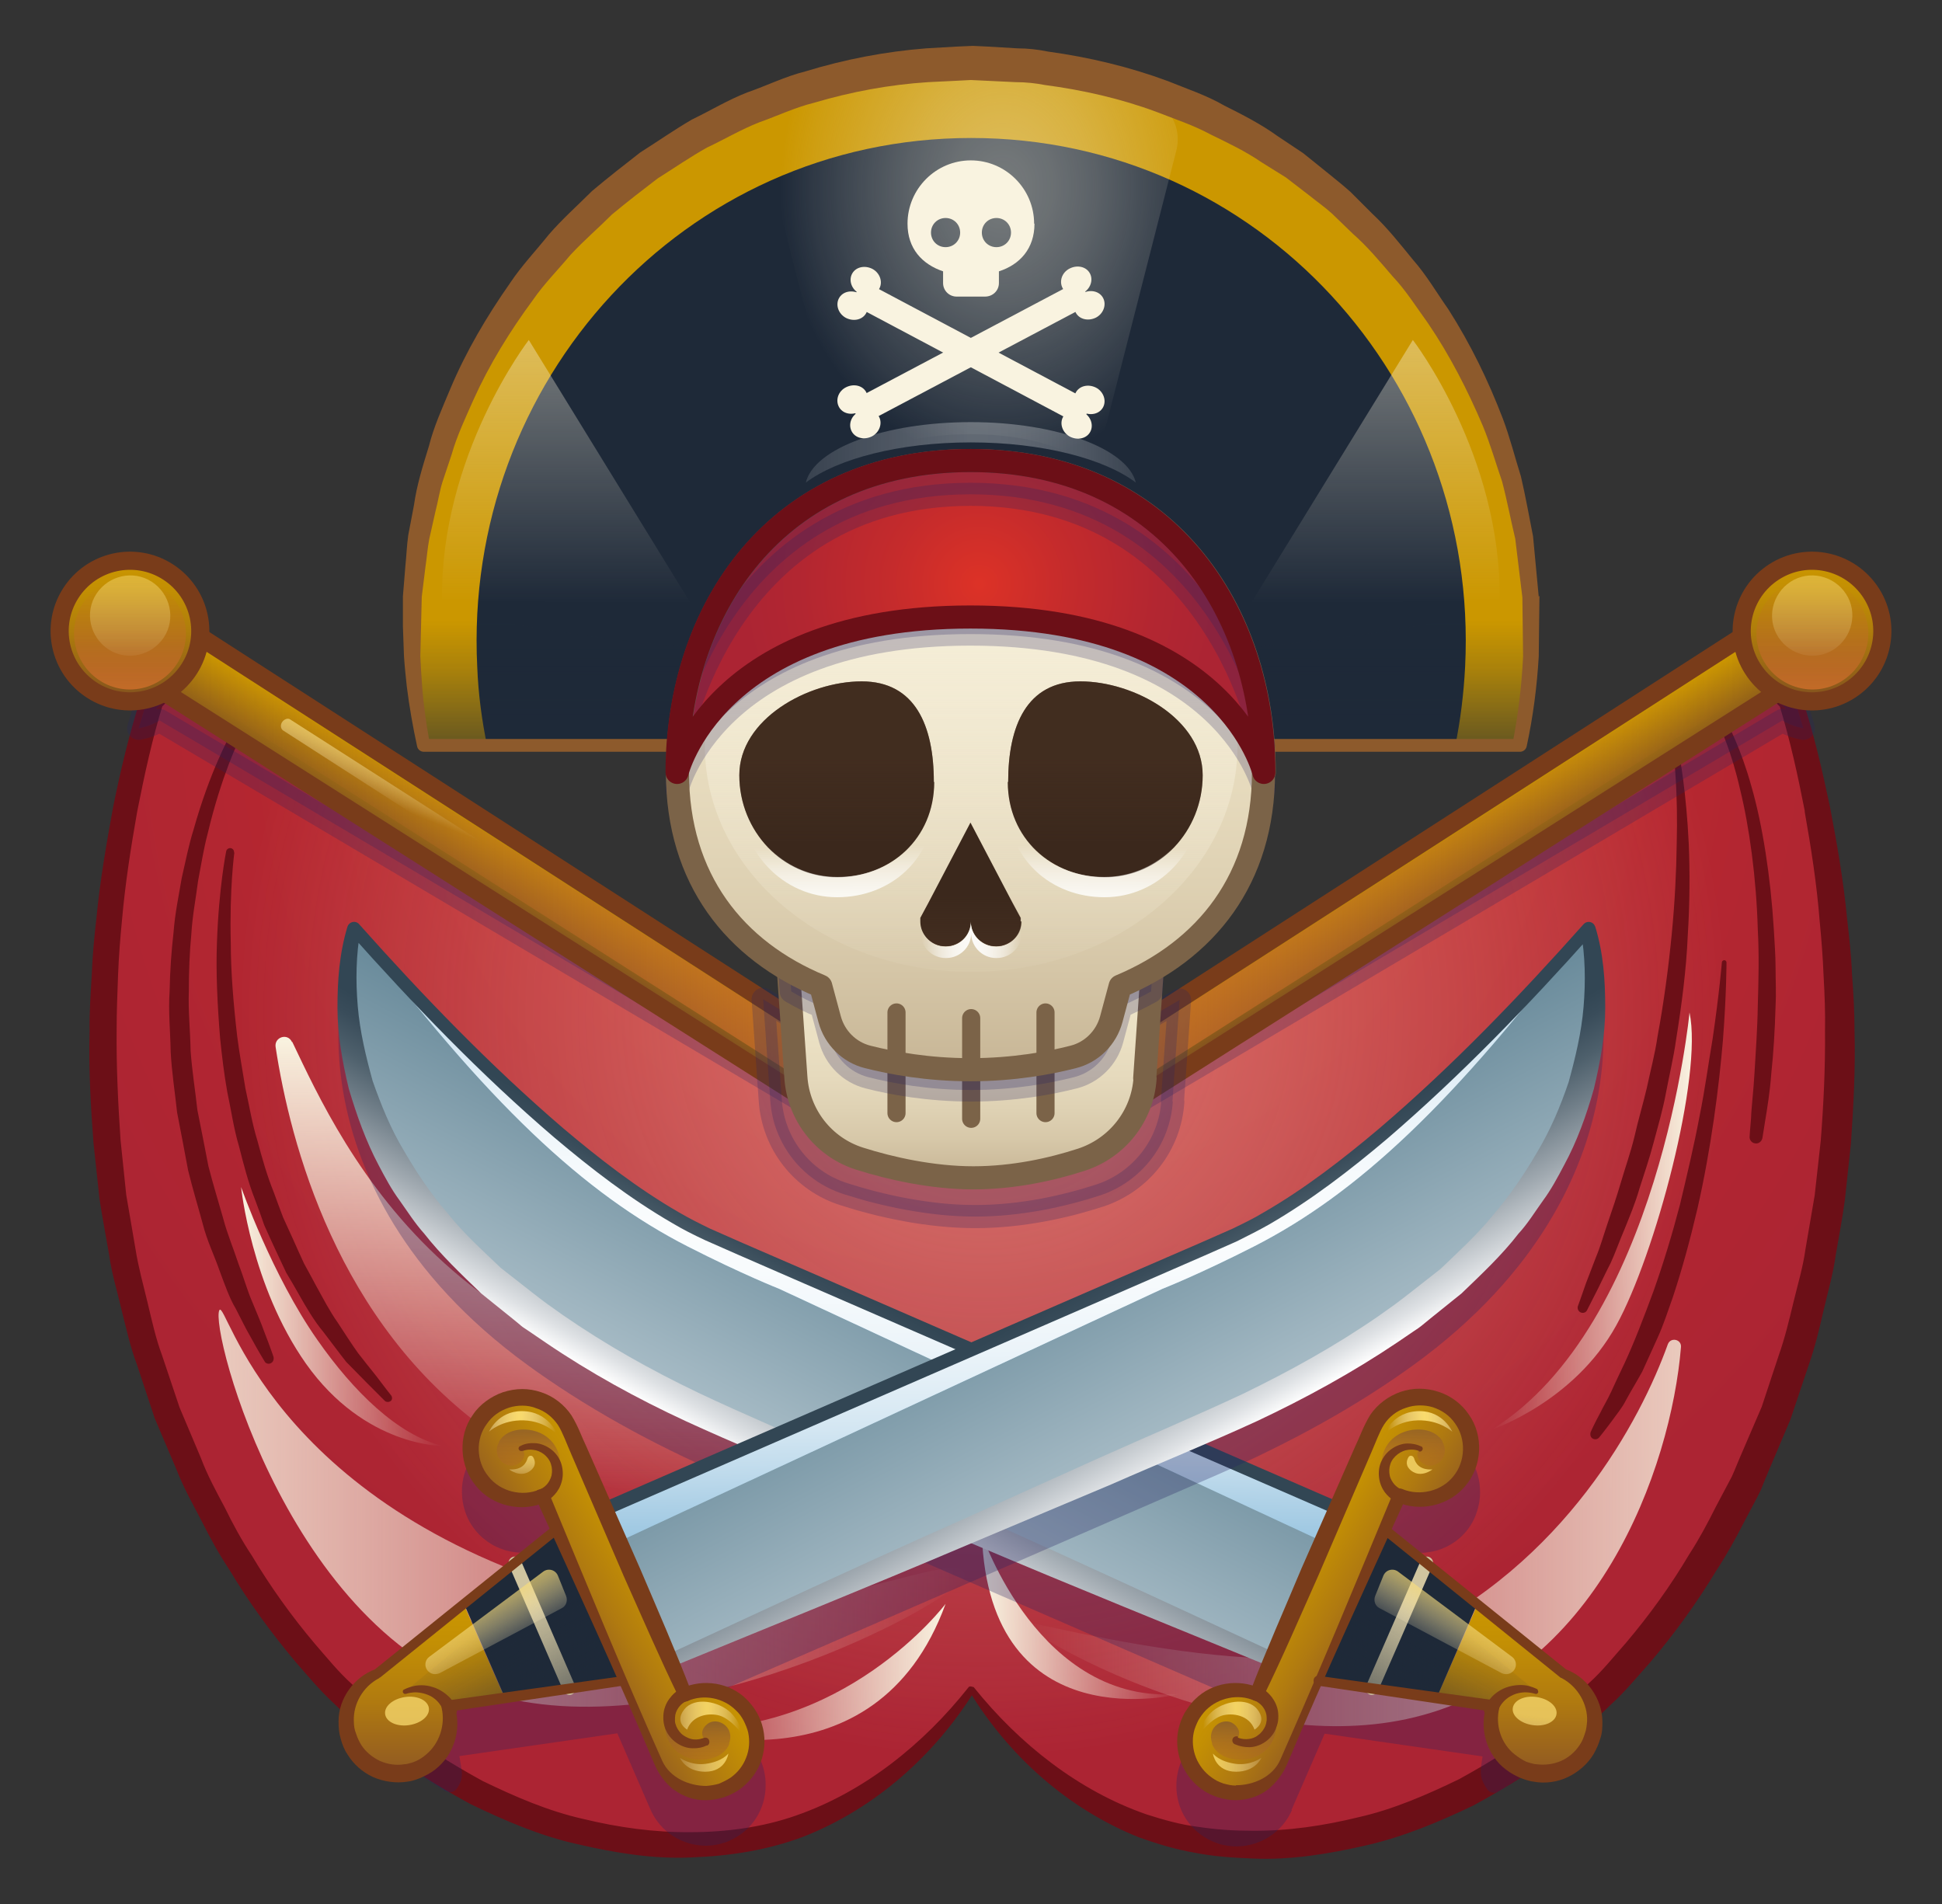 <?xml version="1.0" encoding="UTF-8"?>
<svg xmlns="http://www.w3.org/2000/svg" xmlns:xlink="http://www.w3.org/1999/xlink" viewBox="0 0 54.61 53.55">
  <rect x="0" y="0" width="54.61" height="53.55" fill="#333333" stroke="none"/>
  <defs>
    <style>
      .cls-1 {
        fill: url(#linear-gradient-43);
      }

      .cls-1, .cls-2 {
        opacity: .76;
      }

      .cls-1, .cls-2, .cls-3, .cls-4, .cls-5, .cls-6, .cls-7, .cls-8, .cls-9, .cls-10, .cls-11, .cls-12, .cls-13, .cls-14, .cls-15, .cls-16, .cls-17, .cls-18, .cls-19, .cls-20, .cls-21, .cls-22, .cls-23, .cls-24, .cls-25, .cls-26, .cls-27, .cls-28, .cls-29, .cls-30, .cls-31, .cls-32, .cls-33, .cls-34, .cls-35, .cls-36, .cls-37, .cls-38, .cls-39, .cls-40, .cls-41, .cls-42, .cls-43, .cls-44, .cls-45, .cls-46, .cls-47, .cls-48, .cls-49, .cls-50, .cls-51, .cls-52, .cls-53, .cls-54, .cls-55, .cls-56, .cls-57, .cls-58, .cls-59, .cls-60, .cls-61, .cls-62, .cls-63, .cls-64, .cls-65, .cls-66, .cls-67, .cls-68, .cls-69, .cls-70, .cls-71, .cls-72, .cls-73, .cls-74, .cls-75 {
        stroke-width: 0px;
      }

      .cls-1, .cls-2, .cls-4, .cls-5, .cls-6, .cls-15, .cls-16, .cls-39, .cls-42, .cls-43, .cls-45, .cls-62, .cls-63, .cls-64, .cls-65 {
        mix-blend-mode: screen;
      }

      .cls-2 {
        fill: url(#linear-gradient-57);
      }

      .cls-3 {
        fill: url(#linear-gradient-15);
      }

      .cls-3, .cls-50, .cls-76 {
        opacity: .5;
      }

      .cls-4 {
        fill: url(#linear-gradient-24);
      }

      .cls-4, .cls-5, .cls-6 {
        opacity: .9;
      }

      .cls-5 {
        fill: url(#linear-gradient-39);
      }

      .cls-6 {
        fill: url(#linear-gradient-53);
      }

      .cls-7 {
        fill: url(#linear-gradient-5);
      }

      .cls-7, .cls-8, .cls-9, .cls-10, .cls-11, .cls-12, .cls-13, .cls-14, .cls-17, .cls-18, .cls-19, .cls-77, .cls-44, .cls-46, .cls-47, .cls-48, .cls-78, .cls-76 {
        mix-blend-mode: multiply;
      }

      .cls-8 {
        fill: url(#linear-gradient-8);
      }

      .cls-9 {
        fill: url(#linear-gradient-33);
      }

      .cls-10 {
        fill: url(#linear-gradient-38);
      }

      .cls-11 {
        fill: url(#linear-gradient-11);
      }

      .cls-12 {
        fill: url(#linear-gradient-14);
      }

      .cls-13 {
        fill: url(#linear-gradient-52);
      }

      .cls-14 {
        fill: url(#linear-gradient-47);
      }

      .cls-79 {
        stroke: #f9f3e0;
        stroke-width: .73px;
      }

      .cls-79, .cls-80, .cls-81, .cls-82, .cls-77, .cls-83, .cls-84 {
        stroke-linecap: round;
        stroke-linejoin: round;
      }

      .cls-79, .cls-80, .cls-81, .cls-82, .cls-83, .cls-84 {
        fill: none;
      }

      .cls-15 {
        fill: url(#linear-gradient-28);
      }

      .cls-15, .cls-16, .cls-39, .cls-41, .cls-47, .cls-48 {
        opacity: .4;
      }

      .cls-16 {
        fill: url(#linear-gradient-27);
      }

      .cls-17 {
        fill: url(#linear-gradient-36);
      }

      .cls-17, .cls-18, .cls-44 {
        opacity: .6;
      }

      .cls-18 {
        fill: url(#linear-gradient-50);
      }

      .cls-80 {
        stroke: #6c0f17;
      }

      .cls-80, .cls-82, .cls-77 {
        stroke-width: .65px;
      }

      .cls-81 {
        stroke: #d0c5a0;
        stroke-width: .36px;
      }

      .cls-19 {
        fill: url(#New_Gradient_Swatch_11-2);
      }

      .cls-19, .cls-40, .cls-46, .cls-61, .cls-62, .cls-63, .cls-64, .cls-65 {
        opacity: .8;
      }

      .cls-20 {
        fill: url(#linear-gradient-44);
      }

      .cls-20, .cls-21 {
        opacity: .75;
      }

      .cls-20, .cls-21, .cls-40, .cls-41, .cls-49, .cls-54, .cls-55, .cls-56, .cls-57, .cls-58, .cls-59, .cls-60, .cls-61 {
        mix-blend-mode: overlay;
      }

      .cls-21 {
        fill: url(#linear-gradient-58);
      }

      .cls-22 {
        fill: url(#linear-gradient-32);
      }

      .cls-23 {
        fill: url(#linear-gradient-31);
      }

      .cls-24 {
        fill: url(#linear-gradient-34);
      }

      .cls-25 {
        fill: url(#linear-gradient-37);
      }

      .cls-26 {
        fill: url(#linear-gradient-13);
      }

      .cls-27 {
        fill: url(#linear-gradient-10);
      }

      .cls-28 {
        fill: url(#linear-gradient-19);
      }

      .cls-29 {
        fill: url(#linear-gradient-23);
      }

      .cls-30 {
        fill: url(#linear-gradient-18);
      }

      .cls-31 {
        fill: url(#linear-gradient-20);
      }

      .cls-32 {
        fill: url(#linear-gradient-45);
      }

      .cls-33 {
        fill: url(#linear-gradient-46);
      }

      .cls-34 {
        fill: url(#linear-gradient-48);
      }

      .cls-35 {
        fill: url(#linear-gradient-41);
      }

      .cls-36 {
        fill: url(#linear-gradient-55);
      }

      .cls-37 {
        fill: url(#linear-gradient-51);
      }

      .cls-82, .cls-83 {
        stroke: #7b6348;
      }

      .cls-77 {
        opacity: .24;
        stroke: #262261;
      }

      .cls-77, .cls-68 {
        fill: #262261;
      }

      .cls-38 {
        fill: url(#linear-gradient-12);
      }

      .cls-38, .cls-53 {
        opacity: .83;
      }

      .cls-39 {
        fill: url(#radial-gradient-2);
      }

      .cls-40 {
        fill: url(#linear-gradient);
      }

      .cls-41 {
        fill: url(#radial-gradient);
      }

      .cls-42 {
        fill: url(#linear-gradient-21);
      }

      .cls-42, .cls-43, .cls-49, .cls-54, .cls-55 {
        opacity: .95;
      }

      .cls-43 {
        fill: url(#linear-gradient-22);
      }

      .cls-44 {
        fill: url(#linear-gradient-3);
      }

      .cls-45 {
        fill: url(#linear-gradient-30);
      }

      .cls-45, .cls-78 {
        opacity: .3;
      }

      .cls-83, .cls-84 {
        stroke-width: .51px;
      }

      .cls-84 {
        stroke: #793c1a;
      }

      .cls-46 {
        fill: url(#New_Gradient_Swatch_11);
      }

      .cls-47 {
        fill: url(#linear-gradient-16);
      }

      .cls-48 {
        fill: url(#linear-gradient-17);
      }

      .cls-49 {
        fill: #9dc9e4;
      }

      .cls-50 {
        fill: url(#linear-gradient-9);
      }

      .cls-51 {
        fill: url(#linear-gradient-4);
      }

      .cls-52 {
        fill: url(#linear-gradient-7);
      }

      .cls-53 {
        fill: url(#linear-gradient-6);
      }

      .cls-85 {
        isolation: isolate;
      }

      .cls-54 {
        fill: url(#linear-gradient-49);
      }

      .cls-55 {
        fill: url(#linear-gradient-35);
      }

      .cls-56 {
        fill: url(#linear-gradient-59);
      }

      .cls-57 {
        fill: url(#linear-gradient-60);
      }

      .cls-58 {
        fill: url(#linear-gradient-26);
      }

      .cls-59 {
        fill: url(#linear-gradient-25);
      }

      .cls-60 {
        fill: url(#linear-gradient-29);
      }

      .cls-61 {
        fill: url(#linear-gradient-2);
      }

      .cls-62 {
        fill: url(#linear-gradient-40);
      }

      .cls-63 {
        fill: url(#linear-gradient-42);
      }

      .cls-64 {
        fill: url(#linear-gradient-56);
      }

      .cls-65 {
        fill: url(#linear-gradient-54);
      }

      .cls-66 {
        fill: #f9f3e0;
      }

      .cls-67 {
        fill: #793c1a;
      }

      .cls-69 {
        fill: #3b281c;
      }

      .cls-70 {
        fill: #1e2938;
      }

      .cls-71 {
        fill: #dd3226;
      }

      .cls-72 {
        fill: #cb9700;
      }

      .cls-73 {
        fill: #8d5a2c;
      }

      .cls-74 {
        fill: #6c0f17;
      }

      .cls-75 {
        fill: #e8dbb7;
      }
    </style>
    <radialGradient id="New_Gradient_Swatch_11" data-name="New Gradient Swatch 11" cx="141.64" cy="-521.09" fx="141.64" fy="-521.09" r="46.35" gradientTransform="translate(-59.95 342.6) scale(.62)" gradientUnits="userSpaceOnUse">
      <stop offset="0" stop-color="#dd3226"/>
      <stop offset=".39" stop-color="#be292d"/>
      <stop offset=".76" stop-color="#a82333"/>
      <stop offset="1" stop-color="#a02136"/>
    </radialGradient>
    <radialGradient id="radial-gradient" cx="141.29" cy="-506.65" fx="141.29" fy="-506.65" r="33.81" gradientTransform="translate(-59.95 342.6) scale(.62)" gradientUnits="userSpaceOnUse">
      <stop offset="0" stop-color="#f9f3e0"/>
      <stop offset="1" stop-color="#f9f3e0" stop-opacity="0"/>
    </radialGradient>
    <linearGradient id="linear-gradient" x1="-55.52" y1="-179.68" x2="-36.97" y2="-179.68" gradientTransform="translate(84.25 222.78)" gradientUnits="userSpaceOnUse">
      <stop offset="0" stop-color="#f9f3e0" stop-opacity="0"/>
      <stop offset="1" stop-color="#f9f3e0"/>
    </linearGradient>
    <linearGradient id="linear-gradient-2" x1="7499.23" y1="-180.38" x2="7520.21" y2="-180.38" gradientTransform="translate(7526.36 222.78) rotate(-180) scale(1 -1)" xlink:href="#linear-gradient"/>
    <linearGradient id="linear-gradient-3" x1="-56.94" y1="-201.74" x2="-56.94" y2="-205.9" gradientTransform="translate(84.25 222.78)" gradientUnits="userSpaceOnUse">
      <stop offset="0" stop-color="#1e2938"/>
      <stop offset=".53" stop-color="#1e2938" stop-opacity=".33"/>
      <stop offset=".86" stop-color="#1e2938" stop-opacity="0"/>
    </linearGradient>
    <radialGradient id="radial-gradient-2" cx="141.02" cy="-546.03" fx="141.02" fy="-546.03" r="12.49" gradientTransform="translate(-244.43 -83.41) rotate(90.26) scale(.62 .5)" gradientUnits="userSpaceOnUse">
      <stop offset="0" stop-color="#f9f3e0"/>
      <stop offset=".09" stop-color="#f9f3e0" stop-opacity=".96"/>
      <stop offset=".23" stop-color="#f9f3e0" stop-opacity=".87"/>
      <stop offset=".41" stop-color="#f9f3e0" stop-opacity=".71"/>
      <stop offset=".61" stop-color="#f9f3e0" stop-opacity=".48"/>
      <stop offset=".85" stop-color="#f9f3e0" stop-opacity=".2"/>
      <stop offset="1" stop-color="#f9f3e0" stop-opacity="0"/>
    </radialGradient>
    <linearGradient id="linear-gradient-4" x1="-42.9" y1="-197.8" x2="-43.84" y2="-199.35" gradientTransform="translate(84.25 222.78)" gradientUnits="userSpaceOnUse">
      <stop offset="0" stop-color="#815020"/>
      <stop offset="1" stop-color="#cb9700"/>
    </linearGradient>
    <linearGradient id="linear-gradient-5" x1="-54.25" y1="-197.99" x2="-34.7" y2="-197.99" gradientTransform="translate(84.25 222.78)" gradientUnits="userSpaceOnUse">
      <stop offset="0" stop-color="#c36b28"/>
      <stop offset=".09" stop-color="#c36b28" stop-opacity=".89"/>
      <stop offset=".42" stop-color="#c36b28" stop-opacity=".51"/>
      <stop offset=".69" stop-color="#c36b28" stop-opacity=".23"/>
      <stop offset=".89" stop-color="#c36b28" stop-opacity=".06"/>
      <stop offset="1" stop-color="#c36b28" stop-opacity="0"/>
    </linearGradient>
    <linearGradient id="linear-gradient-6" x1="-8987.65" y1="-13366.81" x2="-8987.65" y2="-13380.25" gradientTransform="translate(2364.6 3112.42) rotate(-21.89) scale(.69 .28) skewX(-29.4)" gradientUnits="userSpaceOnUse">
      <stop offset="0" stop-color="#f9f3e0" stop-opacity="0"/>
      <stop offset=".02" stop-color="#f9f1da" stop-opacity=".05"/>
      <stop offset=".14" stop-color="#f9e9b4" stop-opacity=".38"/>
      <stop offset=".25" stop-color="#f9e396" stop-opacity=".65"/>
      <stop offset=".35" stop-color="#f9de80" stop-opacity=".84"/>
      <stop offset=".42" stop-color="#f9dc73" stop-opacity=".96"/>
      <stop offset=".46" stop-color="#f9db6e"/>
      <stop offset=".51" stop-color="#f9dc73" stop-opacity=".95"/>
      <stop offset=".6" stop-color="#f9df82" stop-opacity=".82"/>
      <stop offset=".72" stop-color="#f9e49b" stop-opacity=".6"/>
      <stop offset=".86" stop-color="#f9ebbd" stop-opacity=".3"/>
      <stop offset="1" stop-color="#f9f3e0" stop-opacity="0"/>
    </linearGradient>
    <linearGradient id="linear-gradient-7" x1="-33.29" y1="-203.06" x2="-33.29" y2="-207.01" gradientTransform="translate(84.25 222.78)" gradientUnits="userSpaceOnUse">
      <stop offset="0" stop-color="#815020"/>
      <stop offset=".12" stop-color="#8d5b1a"/>
      <stop offset=".49" stop-color="#ae7c0c"/>
      <stop offset=".8" stop-color="#c38f03"/>
      <stop offset="1" stop-color="#cb9700"/>
    </linearGradient>
    <linearGradient id="linear-gradient-8" x1="-33.29" y1="-203.4" x2="-33.29" y2="-206.54" xlink:href="#linear-gradient-5"/>
    <linearGradient id="linear-gradient-9" x1="-33.29" y1="-204" x2="-33.29" y2="-207.01" gradientTransform="translate(84.25 222.78)" gradientUnits="userSpaceOnUse">
      <stop offset="0" stop-color="#f9f3e0" stop-opacity="0"/>
      <stop offset=".25" stop-color="#f9ebbd" stop-opacity=".3"/>
      <stop offset=".52" stop-color="#f9e49b" stop-opacity=".6"/>
      <stop offset=".74" stop-color="#f9df82" stop-opacity=".82"/>
      <stop offset=".91" stop-color="#f9dc73" stop-opacity=".95"/>
      <stop offset="1" stop-color="#f9db6e"/>
    </linearGradient>
    <linearGradient id="linear-gradient-10" x1="7549.68" y1="-197.8" x2="7548.74" y2="-199.35" gradientTransform="translate(7562.94 222.78) rotate(-180) scale(1 -1)" xlink:href="#linear-gradient-4"/>
    <linearGradient id="linear-gradient-11" x1="7538.33" x2="7557.88" gradientTransform="translate(7562.94 222.78) rotate(-180) scale(1 -1)" xlink:href="#linear-gradient-5"/>
    <linearGradient id="linear-gradient-12" x1="6885.47" y1="-3220.09" x2="6885.47" y2="-3233.53" gradientTransform="translate(5282.58 3112.42) rotate(-158.11) scale(.69 -.28) skewX(-29.4)" xlink:href="#linear-gradient-6"/>
    <linearGradient id="linear-gradient-13" x1="7559.28" y1="-203.06" x2="7559.28" y2="-207.01" gradientTransform="translate(7562.94 222.78) rotate(-180) scale(1 -1)" xlink:href="#linear-gradient-7"/>
    <linearGradient id="linear-gradient-14" x1="7559.28" y1="-203.4" x2="7559.28" y2="-206.54" gradientTransform="translate(7562.94 222.78) rotate(-180) scale(1 -1)" xlink:href="#linear-gradient-5"/>
    <linearGradient id="linear-gradient-15" x1="7559.28" y1="-204" x2="7559.28" y2="-207.01" gradientTransform="translate(7562.94 222.78) rotate(-180) scale(1 -1)" xlink:href="#linear-gradient-9"/>
    <linearGradient id="linear-gradient-16" x1="-56.93" y1="-189.66" x2="-56.93" y2="-196.5" gradientTransform="translate(84.25 222.78)" gradientUnits="userSpaceOnUse">
      <stop offset="0" stop-color="#967e62"/>
      <stop offset=".05" stop-color="#a28c71"/>
      <stop offset=".16" stop-color="#bdac93"/>
      <stop offset=".29" stop-color="#d2c5af"/>
      <stop offset=".42" stop-color="#e3d9c5"/>
      <stop offset=".57" stop-color="#efe8d4"/>
      <stop offset=".75" stop-color="#f6f0dd"/>
      <stop offset="1" stop-color="#f9f3e0"/>
    </linearGradient>
    <linearGradient id="linear-gradient-17" x1="-56.96" y1="-192.69" x2="-56.96" y2="-209.83" gradientTransform="translate(84.25 222.78)" gradientUnits="userSpaceOnUse">
      <stop offset="0" stop-color="#967e62"/>
      <stop offset=".02" stop-color="#9b8469"/>
      <stop offset=".16" stop-color="#b8a68d"/>
      <stop offset=".3" stop-color="#cfc2ab"/>
      <stop offset=".44" stop-color="#e1d7c2"/>
      <stop offset=".6" stop-color="#eee7d3"/>
      <stop offset=".77" stop-color="#f6f0dc"/>
      <stop offset="1" stop-color="#f9f3e0"/>
    </linearGradient>
    <linearGradient id="linear-gradient-18" x1="-56.94" y1="-194.5" x2="-56.94" y2="-209.85" xlink:href="#linear-gradient"/>
    <linearGradient id="linear-gradient-19" x1="-60.71" y1="-198.12" x2="-60.71" y2="-203.63" gradientTransform="translate(84.25 222.78)" gradientUnits="userSpaceOnUse">
      <stop offset=".18" stop-color="#483123" stop-opacity="0"/>
      <stop offset=".6" stop-color="#483122"/>
    </linearGradient>
    <linearGradient id="linear-gradient-20" x1="-53.17" x2="-53.17" xlink:href="#linear-gradient-19"/>
    <linearGradient id="linear-gradient-21" x1="-53.27" y1="-194.72" x2="-53.21" y2="-198.97" gradientTransform="translate(84.25 222.78)" gradientUnits="userSpaceOnUse">
      <stop offset="0" stop-color="#fff" stop-opacity="0"/>
      <stop offset=".06" stop-color="#fff" stop-opacity=".2"/>
      <stop offset=".12" stop-color="#fff" stop-opacity=".41"/>
      <stop offset=".18" stop-color="#fff" stop-opacity=".59"/>
      <stop offset=".25" stop-color="#fff" stop-opacity=".74"/>
      <stop offset=".31" stop-color="#fff" stop-opacity=".85"/>
      <stop offset=".38" stop-color="#fff" stop-opacity=".93"/>
      <stop offset=".44" stop-color="#fff" stop-opacity=".98"/>
      <stop offset=".5" stop-color="#fff"/>
      <stop offset=".56" stop-color="#fff" stop-opacity=".98"/>
      <stop offset=".62" stop-color="#fff" stop-opacity=".93"/>
      <stop offset=".69" stop-color="#fff" stop-opacity=".85"/>
      <stop offset=".75" stop-color="#fff" stop-opacity=".74"/>
      <stop offset=".82" stop-color="#fff" stop-opacity=".59"/>
      <stop offset=".88" stop-color="#fff" stop-opacity=".41"/>
      <stop offset=".94" stop-color="#fff" stop-opacity=".2"/>
      <stop offset="1" stop-color="#fff" stop-opacity="0"/>
    </linearGradient>
    <linearGradient id="linear-gradient-22" x1="7594.4" y1="-194.72" x2="7594.46" y2="-198.97" gradientTransform="translate(7618.02 222.78) rotate(-180) scale(1 -1)" xlink:href="#linear-gradient-21"/>
    <linearGradient id="linear-gradient-23" x1="-56.93" y1="-194.95" x2="-56.93" y2="-200.25" gradientTransform="translate(84.25 222.78)" gradientUnits="userSpaceOnUse">
      <stop offset="0" stop-color="#483122"/>
      <stop offset=".26" stop-color="#483122" stop-opacity=".51"/>
      <stop offset=".5" stop-color="#483123" stop-opacity="0"/>
    </linearGradient>
    <linearGradient id="linear-gradient-24" x1="-58.34" y1="-196.36" x2="-55.52" y2="-196.36" xlink:href="#linear-gradient-21"/>
    <radialGradient id="New_Gradient_Swatch_11-2" data-name="New Gradient Swatch 11" cx="141.11" cy="-526.09" fx="141.11" fy="-526.09" r="10.68" xlink:href="#New_Gradient_Swatch_11"/>
    <linearGradient id="linear-gradient-25" x1="-65.37" y1="-175.76" x2="-57.66" y2="-175.76" xlink:href="#linear-gradient"/>
    <linearGradient id="linear-gradient-26" x1="7735.83" y1="-177.33" x2="7741.41" y2="-177.33" gradientTransform="translate(7769.02 222.78) rotate(-180) scale(1 -1)" xlink:href="#linear-gradient"/>
    <linearGradient id="linear-gradient-27" x1="-45.57" y1="-205.82" x2="-45.57" y2="-213.22" gradientTransform="translate(84.25 222.78)" gradientUnits="userSpaceOnUse">
      <stop offset="0" stop-color="#f9f3e0" stop-opacity="0"/>
      <stop offset="1" stop-color="#f9f3e0"/>
    </linearGradient>
    <linearGradient id="linear-gradient-28" x1="7489.14" y1="-205.82" x2="7489.14" y2="-213.22" gradientTransform="translate(7505.06 222.78) rotate(-180) scale(1 -1)" xlink:href="#linear-gradient-27"/>
    <linearGradient id="linear-gradient-29" x1="-68.3" y1="-180.84" x2="-68.3" y2="-193.63" xlink:href="#linear-gradient-27"/>
    <linearGradient id="linear-gradient-30" x1="-61.58" y1="-210.06" x2="-52.31" y2="-210.06" gradientTransform="translate(84.25 222.78)" gradientUnits="userSpaceOnUse">
      <stop offset="0" stop-color="#fff" stop-opacity=".4"/>
      <stop offset=".5" stop-color="#fff"/>
      <stop offset=".58" stop-color="#fff" stop-opacity=".98"/>
      <stop offset=".66" stop-color="#fff" stop-opacity=".93"/>
      <stop offset=".74" stop-color="#fff" stop-opacity=".85"/>
      <stop offset=".83" stop-color="#fff" stop-opacity=".74"/>
      <stop offset=".91" stop-color="#fff" stop-opacity=".59"/>
      <stop offset=".99" stop-color="#fff" stop-opacity=".42"/>
      <stop offset="1" stop-color="#fff" stop-opacity=".4"/>
    </linearGradient>
    <linearGradient id="linear-gradient-31" x1="8164.31" y1="-172.92" x2="8164.31" y2="-177.68" gradientTransform="translate(8206.94 222.78) rotate(-180) scale(1 -1)" gradientUnits="userSpaceOnUse">
      <stop offset="0" stop-color="#905924"/>
      <stop offset="0" stop-color="#905923"/>
      <stop offset=".42" stop-color="#b07a10"/>
      <stop offset=".77" stop-color="#c38f04"/>
      <stop offset="1" stop-color="#cb9700"/>
    </linearGradient>
    <linearGradient id="linear-gradient-32" x1="8168.05" y1="-176.96" x2="8171.08" y2="-178.81" xlink:href="#linear-gradient-31"/>
    <linearGradient id="linear-gradient-33" x1="-406.91" y1="7664.29" x2="-406.64" y2="7666.04" gradientTransform="translate(1585.6 7559.57) rotate(-8.58) scale(1 -1)" gradientUnits="userSpaceOnUse">
      <stop offset="0" stop-color="#c36b28" stop-opacity="0"/>
      <stop offset=".5" stop-color="#aa6627" stop-opacity=".49"/>
      <stop offset="1" stop-color="#916226"/>
    </linearGradient>
    <linearGradient id="linear-gradient-34" x1="-842.16" y1="-188.65" x2="-845.96" y2="-181.43" gradientTransform="translate(866.22 222.78)" gradientUnits="userSpaceOnUse">
      <stop offset="0" stop-color="#6b8c9c"/>
      <stop offset="1" stop-color="#b3c5ce"/>
    </linearGradient>
    <linearGradient id="linear-gradient-35" x1="8183.37" y1="-179.78" x2="8182.96" y2="-196.41" gradientTransform="translate(8206.94 222.78) rotate(-180) scale(1 -1)" xlink:href="#linear-gradient-21"/>
    <linearGradient id="linear-gradient-36" x1="8167.59" y1="-174.39" x2="8165.78" y2="-177.53" gradientTransform="translate(8206.94 222.78) rotate(-180) scale(1 -1)" xlink:href="#linear-gradient-3"/>
    <linearGradient id="linear-gradient-37" x1="-59.93" y1="-188.9" x2="-63.89" y2="-182.04" gradientTransform="translate(84.25 222.78)" gradientUnits="userSpaceOnUse">
      <stop offset=".26" stop-color="#324654"/>
      <stop offset=".33" stop-color="#394c5a"/>
      <stop offset=".45" stop-color="#4e606c"/>
      <stop offset=".58" stop-color="#717f89"/>
      <stop offset=".74" stop-color="#a1aab1"/>
      <stop offset=".92" stop-color="#dee1e4"/>
      <stop offset="1" stop-color="#fff"/>
    </linearGradient>
    <linearGradient id="linear-gradient-38" x1="8171.97" y1="-172.64" x2="8171.97" y2="-174.38" gradientTransform="translate(8206.94 222.78) rotate(-180) scale(1 -1)" xlink:href="#linear-gradient-33"/>
    <linearGradient id="linear-gradient-39" x1="8171.12" y1="-174.49" x2="8173.16" y2="-174.49" gradientTransform="translate(8206.94 222.78) rotate(-180) scale(1 -1)" gradientUnits="userSpaceOnUse">
      <stop offset="0" stop-color="#f9f3e0" stop-opacity="0"/>
      <stop offset=".14" stop-color="#f9ebbd" stop-opacity=".3"/>
      <stop offset=".28" stop-color="#f9e49b" stop-opacity=".6"/>
      <stop offset=".4" stop-color="#f9df82" stop-opacity=".82"/>
      <stop offset=".49" stop-color="#f9dc73" stop-opacity=".95"/>
      <stop offset=".54" stop-color="#f9db6e"/>
      <stop offset=".58" stop-color="#f9dc73" stop-opacity=".96"/>
      <stop offset=".65" stop-color="#f9de80" stop-opacity=".84"/>
      <stop offset=".75" stop-color="#f9e396" stop-opacity=".65"/>
      <stop offset=".86" stop-color="#f9e9b4" stop-opacity=".38"/>
      <stop offset=".98" stop-color="#f9f1da" stop-opacity=".05"/>
      <stop offset="1" stop-color="#f9f3e0" stop-opacity="0"/>
    </linearGradient>
    <linearGradient id="linear-gradient-40" x1="7654.7" y1="-752.11" x2="7654.59" y2="-752.99" gradientTransform="translate(7726.78 -217.74) rotate(172.45) scale(1 -1)" gradientUnits="userSpaceOnUse">
      <stop offset="0" stop-color="#f9f3e0" stop-opacity="0"/>
      <stop offset=".25" stop-color="#f9ebbd" stop-opacity=".3"/>
      <stop offset=".52" stop-color="#f9e49b" stop-opacity=".6"/>
      <stop offset=".74" stop-color="#f9df82" stop-opacity=".82"/>
      <stop offset=".91" stop-color="#f9dc73" stop-opacity=".95"/>
      <stop offset="1" stop-color="#f9db6e"/>
    </linearGradient>
    <linearGradient id="linear-gradient-41" x1="8165.71" y1="-182.77" x2="8167.97" y2="-182.77" xlink:href="#linear-gradient-39"/>
    <linearGradient id="linear-gradient-42" x1="8171.2" y1="-173.22" x2="8172.79" y2="-173.22" gradientTransform="translate(8206.94 222.78) rotate(-180) scale(1 -1)" xlink:href="#linear-gradient-40"/>
    <linearGradient id="linear-gradient-43" x1="8635.88" y1="-155.39" x2="8635.88" y2="-156.89" gradientTransform="translate(8577.46 1373) rotate(-172.03) scale(1 -.82)" xlink:href="#linear-gradient-9"/>
    <linearGradient id="linear-gradient-44" x1="8166.73" y1="-176.24" x2="8165.81" y2="-177.82" gradientTransform="translate(8206.94 222.78) rotate(-180) scale(1 -1)" xlink:href="#linear-gradient-9"/>
    <linearGradient id="linear-gradient-45" x1="-72.28" y1="-172.92" x2="-72.28" y2="-177.68" gradientTransform="translate(84.25 222.78)" xlink:href="#linear-gradient-31"/>
    <linearGradient id="linear-gradient-46" x1="-68.53" y1="-176.96" x2="-65.51" y2="-178.81" gradientTransform="translate(84.25 222.78)" xlink:href="#linear-gradient-31"/>
    <linearGradient id="linear-gradient-47" x1="7737.54" y1="6435.37" x2="7737.81" y2="6437.13" gradientTransform="translate(6705.58 7559.57) rotate(-171.42)" xlink:href="#linear-gradient-33"/>
    <linearGradient id="linear-gradient-48" x1="7394.42" y1="-188.65" x2="7390.62" y2="-181.43" gradientTransform="translate(7424.97 222.78) rotate(-180) scale(1 -1)" xlink:href="#linear-gradient-34"/>
    <linearGradient id="linear-gradient-49" x1="-53.22" y1="-179.78" x2="-53.63" y2="-196.41" xlink:href="#linear-gradient-21"/>
    <linearGradient id="linear-gradient-50" x1="-69" y1="-174.39" x2="-70.81" y2="-177.53" xlink:href="#linear-gradient-3"/>
    <linearGradient id="linear-gradient-51" x1="-53.97" y1="-188.9" x2="-50.01" y2="-182.04" xlink:href="#linear-gradient-37"/>
    <linearGradient id="linear-gradient-52" x1="-64.62" y1="-172.64" x2="-64.62" y2="-174.38" gradientTransform="translate(84.25 222.78)" xlink:href="#linear-gradient-33"/>
    <linearGradient id="linear-gradient-53" x1="-65.47" x2="-63.43" gradientTransform="translate(84.25 222.78)" xlink:href="#linear-gradient-39"/>
    <linearGradient id="linear-gradient-54" x1="-510.92" y1="329.44" x2="-511.03" y2="328.57" gradientTransform="translate(564.41 -217.74) rotate(7.55)" xlink:href="#linear-gradient-40"/>
    <linearGradient id="linear-gradient-55" x1="-70.88" y1="-182.77" x2="-68.62" y2="-182.77" gradientTransform="translate(84.25 222.78)" xlink:href="#linear-gradient-39"/>
    <linearGradient id="linear-gradient-56" x1="-65.39" y1="-173.22" x2="-63.8" y2="-173.22" gradientTransform="translate(84.25 222.78)" xlink:href="#linear-gradient-40"/>
    <linearGradient id="linear-gradient-57" x1="478.68" y1="-1547.03" x2="478.68" y2="-1548.53" gradientTransform="translate(-286.28 1373) rotate(-7.97) scale(1 .82)" xlink:href="#linear-gradient-9"/>
    <linearGradient id="linear-gradient-58" x1="-69.86" y1="-176.24" x2="-70.77" y2="-177.82" xlink:href="#linear-gradient-9"/>
    <linearGradient id="linear-gradient-59" x1="-42.3" y1="-188.45" x2="-36.68" y2="-188.45" xlink:href="#linear-gradient"/>
    <linearGradient id="linear-gradient-60" x1="-77.46" y1="-185.76" x2="-71.8" y2="-185.76" gradientTransform="translate(84.25 222.78)" gradientUnits="userSpaceOnUse">
      <stop offset="0" stop-color="#f9f3e0"/>
      <stop offset="1" stop-color="#f9f3e0" stop-opacity="0"/>
    </linearGradient>
  </defs>
  <g class="cls-85">
    <g id="Layer_1" data-name="Layer 1">
      <g>
        <path class="cls-71" d="M50.35,19.72l-1.1-1.12-21.94,13.56L5.36,18.6l-1.1,1.12s-3.84,11.3,1.26,21.97c4.4,9.21,11.62,10.8,15.71,9.99,3.41-.67,5.48-3.33,6.08-4.2.59.87,2.67,3.53,6.08,4.2,4.09.8,11.31-.79,15.71-9.99,5.1-10.67,1.26-21.97,1.26-21.97Z"/>
        <path class="cls-46" d="M50.34,19.72l-1.1-1.12-21.94,13.56L5.35,18.6l-1.1,1.12s-3.85,11.3,1.26,21.97c4.4,9.21,11.62,10.8,15.71,9.99,3.41-.67,5.48-3.33,6.08-4.2.59.87,2.67,3.53,6.08,4.2,4.09.8,11.31-.79,15.71-9.99,5.1-10.67,1.26-21.97,1.26-21.97Z"/>
        <path class="cls-41" d="M50.34,19.72l-1.1-1.12-21.94,13.56L5.35,18.6l-1.1,1.12s-3.85,11.3,1.26,21.97c4.4,9.21,11.62,10.8,15.71,9.99,3.41-.67,5.48-3.33,6.08-4.2.59.87,2.67,3.53,6.08,4.2,4.09.8,11.31-.79,15.71-9.99,5.1-10.67,1.26-21.97,1.26-21.97Z"/>
        <path class="cls-40" d="M47.27,37.88c.02-.22-.29-.29-.37-.08-.76,2.12-2.89,6.17-7.35,8.27-3.38,1.59-10.97-.65-10.83-.46.32.42,5.99,3.77,10.83,2.73,5.37-1.15,7.44-7.07,7.72-10.46Z"/>
        <path class="cls-61" d="M6.17,36.84c.19-.33,1.4,5.45,10.29,8,5.34,1.53,10.67-1.57,10.67-.53,0,.56-7.49,4.74-12.93,3.43-5.99-1.44-8.32-10.39-8.03-10.9Z"/>
        <path class="cls-74" d="M50.75,22.83c.18,1.02.34,2.04.42,3.07.05.51.09,1.03.11,1.54.03.52.05,1.03.04,1.55.01,1.03-.04,2.06-.12,3.09l-.17,1.53-.26,1.52c-.07.51-.22,1-.34,1.5-.12.5-.24,1-.41,1.48l-.48,1.45-.62,1.44-.15.36-.07.16-.09.17-.36.68c-.23.46-.47.91-.75,1.34-.52.88-1.12,1.71-1.78,2.49-.34.38-.65.78-1.03,1.12-.36.36-.73.72-1.13,1.02-.77.67-1.64,1.2-2.53,1.69-.91.44-1.85.85-2.83,1.07-.98.24-1.99.39-3,.38-.5,0-.98-.03-1.51-.11-.49-.06-.98-.2-1.45-.35-1.9-.66-3.57-1.97-4.86-3.58h-.01s-.1-.04-.13,0h0c-1.28,1.62-2.95,2.95-4.85,3.61-.93.33-1.97.47-2.97.47-1.01.01-2.02-.13-3.01-.37-.99-.22-1.93-.63-2.84-1.07-.89-.49-1.76-1.02-2.54-1.69-.41-.31-.77-.67-1.13-1.03-.38-.34-.7-.74-1.04-1.13-.66-.78-1.26-1.62-1.78-2.49-.28-.42-.53-.88-.76-1.35-.25-.47-.49-.91-.67-1.39l-.6-1.42-.49-1.46c-.18-.48-.29-.99-.41-1.49-.12-.5-.26-1-.34-1.51l-.26-1.52-.16-1.54c-.07-1.03-.12-2.06-.11-3.09,0-.52.02-1.03.04-1.55.02-.52.06-1.03.11-1.54.09-1.03.25-2.05.43-3.07.2-1.01.42-2.03.72-3h0s-.08.12-.08.12l1.1-1.12-.41.05,21.94,13.56c.1.06.24.07.35,0l21.94-13.56-.41-.05,1.04,1.06c.29.95.51,1.95.7,2.93ZM50.59,19.49h0s-1.1-1.12-1.1-1.12c-.11-.11-.28-.13-.41-.05l-21.94,13.56h.35L5.54,18.32c-.13-.08-.3-.06-.41.05l-1.1,1.12h0s-.06.08-.07.13h0c-.33,1.03-.57,2.04-.78,3.08-.19,1.04-.37,2.08-.47,3.13-.06.52-.11,1.05-.13,1.58-.03.53-.07,1.05-.06,1.58-.03,1.06.03,2.11.11,3.16l.17,1.58c.08.52.18,1.04.27,1.56.07.52.23,1.03.35,1.55.13.51.24,1.03.43,1.53l.5,1.51.62,1.46c.19.49.46.97.7,1.43.23.46.48.92.78,1.37.55.92,1.18,1.78,1.86,2.59.35.4.69.81,1.08,1.17.38.37.76.74,1.19,1.07.81.7,1.73,1.26,2.67,1.77.96.46,1.95.89,3,1.12,1.04.24,2.11.42,3.19.37,1.08-.04,2.14-.2,3.17-.59,2.02-.8,3.68-2.3,4.79-4.08h0s-.14,0-.14,0c1.1,1.8,2.75,3.3,4.78,4.11.51.18,1.03.34,1.57.43.5.1,1.06.14,1.61.16,1.08.05,2.15-.13,3.2-.37,1.05-.24,2.05-.66,3.01-1.12.94-.51,1.86-1.07,2.68-1.77.43-.32.81-.7,1.19-1.07.4-.36.73-.77,1.09-1.17.69-.81,1.32-1.68,1.87-2.59.29-.44.55-.91.79-1.38l.37-.7.09-.18.08-.2.15-.36.61-1.44.51-1.52c.18-.51.3-1.02.42-1.54.12-.52.27-1.03.34-1.55.09-.52.19-1.04.26-1.57l.17-1.58c.07-1.05.13-2.11.1-3.17,0-.53-.03-1.05-.07-1.58-.02-.53-.08-1.05-.14-1.58-.1-1.05-.28-2.09-.48-3.13-.22-1.04-.45-2.05-.79-3.08-.01-.04-.04-.09-.07-.12Z"/>
        <path class="cls-74" d="M48.59,20.37s.36.66.66,1.74c.31,1.07.54,2.54.63,4.01.02.37.05.74.05,1.1,0,.36.02.72,0,1.07-.02.69-.06,1.34-.12,1.89-.04.55-.12,1.01-.17,1.32-.05.32-.08.5-.08.5-.02.1-.11.17-.21.15-.09-.01-.16-.1-.15-.19h0s.01-.19.04-.51c.01-.32.07-.77.1-1.32.03-.54.08-1.18.09-1.86.02-.68.04-1.41,0-2.13-.04-1.45-.24-2.9-.5-3.95-.24-1.06-.55-1.71-.55-1.71-.03-.05,0-.12.05-.15.05-.03.12,0,.15.05Z"/>
        <path class="cls-74" d="M48.55,27.07s0,.87-.1,2.18c-.11,1.3-.33,3.04-.72,4.75-.2.85-.43,1.7-.69,2.48-.14.39-.26.77-.42,1.12-.16.35-.3.67-.44.97-.16.29-.32.55-.45.79-.12.24-.28.42-.39.58-.23.31-.37.48-.37.48-.05.06-.14.07-.2.02-.05-.04-.06-.11-.04-.17h0s.09-.21.27-.54c.08-.17.2-.36.31-.6.11-.24.23-.5.37-.79.27-.58.54-1.28.82-2.04.27-.76.52-1.58.74-2.42.2-.84.4-1.68.55-2.48.16-.79.26-1.55.37-2.19.19-1.29.26-2.15.26-2.15,0-.03.03-.06.07-.06.03,0,.06.03.06.06Z"/>
        <path class="cls-74" d="M47.23,21.26s.19.99.26,2.49c.03.75.03,1.63-.03,2.57-.04.94-.17,1.94-.33,2.93-.07.5-.19.99-.28,1.47-.09.49-.23.96-.35,1.41-.12.46-.27.89-.4,1.3-.12.42-.28.79-.42,1.14-.15.35-.26.67-.39.95-.14.27-.25.51-.35.71-.2.39-.31.61-.31.61-.03.07-.12.1-.19.06-.06-.03-.09-.11-.07-.17h0s.09-.24.23-.65c.08-.2.17-.45.28-.73.12-.28.21-.61.33-.96.12-.35.25-.73.37-1.14.12-.41.27-.83.38-1.28.1-.45.24-.91.35-1.38.1-.48.23-.95.3-1.44.18-.97.31-1.95.4-2.88.09-.92.13-1.79.14-2.53.04-1.49-.08-2.47-.08-2.47,0-.04.03-.08.07-.09.04,0,.08.02.09.07Z"/>
        <path class="cls-74" d="M6.73,20.79s-.5,1-.89,2.65c-.11.41-.18.86-.27,1.33-.06.48-.16.98-.19,1.5-.05.52-.07,1.06-.07,1.61-.02.55.04,1.11.05,1.67.04.56.13,1.11.19,1.66.11.54.21,1.07.31,1.58.13.51.28.99.41,1.45.12.46.3.88.43,1.28.15.39.25.76.39,1.08.13.32.25.59.33.82.18.46.27.73.27.73h0c.02.08-.01.16-.09.19-.06.02-.13,0-.16-.06,0,0-.15-.24-.39-.68-.13-.22-.26-.49-.42-.8-.18-.3-.31-.68-.46-1.08-.14-.41-.35-.83-.47-1.31-.13-.48-.28-.97-.41-1.5-.1-.53-.2-1.07-.31-1.63-.06-.56-.15-1.13-.18-1.7-.01-.57-.07-1.15-.03-1.71.01-.57.05-1.12.11-1.65.04-.54.15-1.05.23-1.53.11-.48.2-.94.33-1.35.46-1.65,1.03-2.67,1.03-2.67.04-.07.12-.09.19-.06.07.04.09.12.06.18Z"/>
        <path class="cls-74" d="M6.59,23.97s-.14,1.02-.1,2.56c0,.77.07,1.66.18,2.61.06.47.15.96.23,1.46.11.49.19,1,.34,1.48.13.49.27.98.46,1.45.09.24.17.47.26.7.1.22.2.44.3.66.1.22.19.43.29.64.11.2.22.4.32.59.21.38.4.75.62,1.06.21.32.4.62.58.87.19.24.36.46.5.63.27.36.43.56.43.56h0c.04.06.03.13-.02.16-.04.03-.11.03-.15,0,0,0-.18-.18-.51-.51-.16-.16-.35-.36-.58-.59-.2-.25-.41-.54-.65-.85-.25-.3-.47-.67-.69-1.06-.11-.2-.23-.4-.35-.6-.1-.21-.2-.43-.31-.66-.1-.22-.21-.45-.31-.68-.08-.24-.17-.48-.26-.72-.19-.48-.32-.99-.45-1.5-.15-.5-.22-1.02-.33-1.53-.09-.51-.15-1.01-.2-1.5-.08-.98-.12-1.89-.09-2.67.05-1.56.26-2.59.26-2.59.01-.06.07-.1.13-.09.06.01.1.07.09.12Z"/>
        <path class="cls-72" d="M43.04,18.47c-.04.86-.15,1.69-.32,2.5H11.9c-.17-.81-.28-1.64-.32-2.5-.45-9.01,6.58-16.7,15.73-16.7s16.18,7.69,15.73,16.7Z"/>
        <path class="cls-70" d="M41.2,18.75c-.04.76-.13,1.5-.28,2.23H13.7c-.15-.72-.25-1.46-.28-2.23-.4-8.02,5.81-14.87,13.89-14.87s14.29,6.85,13.89,14.87Z"/>
        <path class="cls-44" d="M43.04,18.54c-.04.86-.15,1.69-.32,2.5H11.9c-.17-.81-.28-1.65-.32-2.5-.03-.56-.03-1.11,0-1.65,3.52,1.01,9.25,1.66,15.73,1.66s12.21-.66,15.73-1.66c.03.55.03,1.1,0,1.65Z"/>
        <path class="cls-39" d="M27.29,1.81c-1.88,0-3.65.36-5.25,1.1-.45.21-.68.78-.54,1.32l1.97,7.71c.15.61.71.93,1.22.72.55-.23,1.39-.45,2.6-.45s2.04.22,2.6.45c.51.21,1.07-.11,1.22-.72l1.97-7.71c.14-.54-.1-1.11-.54-1.32-1.6-.74-3.37-1.1-5.25-1.1Z"/>
        <g>
          <line class="cls-79" x1="30.2" y1="8.38" x2="24.38" y2="11.46"/>
          <path class="cls-66" d="M30.82,8.93c.21-.11.3-.36.2-.55-.1-.19-.35-.25-.57-.14-.21.11-.3.36-.2.55.1.19.35.25.57.14Z"/>
          <path class="cls-66" d="M30.45,8.24c.21-.11.3-.36.2-.55-.1-.19-.35-.25-.57-.14s-.3.36-.2.55c.1.19.35.25.57.14Z"/>
          <path class="cls-66" d="M24.52,12.27c.21-.11.3-.36.2-.55s-.35-.25-.57-.14-.3.36-.2.55c.1.19.35.25.57.14Z"/>
          <path class="cls-66" d="M24.16,11.58c.21-.11.3-.36.2-.55s-.35-.25-.57-.14-.3.36-.2.55c.1.19.35.25.57.14Z"/>
        </g>
        <g>
          <line class="cls-79" x1="24.41" y1="8.38" x2="30.23" y2="11.47"/>
          <path class="cls-66" d="M23.79,8.94c-.21-.11-.3-.36-.2-.55.1-.19.35-.25.57-.14s.3.36.2.55c-.1.19-.35.25-.57.14Z"/>
          <path class="cls-66" d="M24.16,8.25c-.21-.11-.3-.36-.2-.55.1-.19.35-.25.57-.14.21.11.3.36.2.55-.1.19-.35.25-.57.14Z"/>
          <path class="cls-66" d="M30.09,12.28c-.21-.11-.3-.36-.2-.55.1-.19.35-.25.57-.14.21.11.3.36.2.55-.1.19-.35.25-.57.14Z"/>
          <path class="cls-66" d="M30.45,11.59c-.21-.11-.3-.36-.2-.55.1-.19.35-.25.57-.14.21.11.3.36.2.55-.1.19-.35.25-.57.14Z"/>
        </g>
        <path class="cls-66" d="M29.09,6.29c0,.7-.41,1.15-1,1.34v.33c0,.21-.17.38-.39.38h-.8c-.21,0-.38-.17-.38-.38v-.33c-.59-.2-1-.64-1-1.34,0-.98.8-1.78,1.78-1.78s1.78.8,1.78,1.78ZM27,6.54c0-.23-.18-.41-.41-.41s-.41.18-.41.41.18.41.41.41.41-.18.41-.41ZM28.43,6.54c0-.23-.18-.41-.41-.41s-.41.18-.41.41.18.41.41.41.41-.18.41-.41Z"/>
        <path class="cls-73" d="M43.27,16.78l-.16-1.7c-.11-.56-.21-1.12-.34-1.68-.17-.54-.31-1.1-.51-1.63-.41-1.07-.91-2.1-1.53-3.07-.33-.47-.62-.97-1-1.4-.36-.44-.72-.9-1.14-1.29l-.61-.61c-.21-.19-.44-.37-.66-.55l-.67-.54-.72-.48c-.47-.34-.98-.6-1.5-.86-.5-.29-1.05-.47-1.59-.69-1.08-.4-2.21-.67-3.37-.83-.29-.06-.58-.09-.85-.09l-.84-.05-.42-.02-.46.02-.86.05c-1.15.09-2.29.31-3.4.65-.56.14-1.08.4-1.63.59-.54.21-1.03.51-1.55.76-.5.29-.97.62-1.46.93-.45.35-.91.71-1.35,1.08-.41.41-.84.79-1.22,1.23-.36.45-.76.87-1.08,1.35-.66.94-1.25,1.94-1.69,2.99-.22.53-.46,1.05-.6,1.61-.17.55-.34,1.09-.42,1.66l-.16.84c-.04.29-.05.57-.08.86l-.07.86v.84s.03.84.03.84c.02.31.05.57.08.86.07.56.17,1.13.29,1.68.02.09.1.15.19.15h0s30.82,0,30.82,0c.09,0,.17-.06.19-.15h0c.18-.83.29-1.68.34-2.53l.02-1.71ZM42.53,20.93h0s.19-.15.19-.15H11.9l.19.15c-.1-.54-.18-1.09-.22-1.65-.02-.27-.04-.56-.05-.82l.02-.84.02-.84.1-.81c.04-.27.06-.54.11-.81l.18-.8c.07-.27.11-.54.19-.8l.26-.78c.15-.53.39-1.03.61-1.53.45-1,1.03-1.94,1.68-2.82.31-.45.7-.84,1.05-1.26.37-.4.79-.76,1.17-1.14.42-.35.85-.68,1.28-1.01.46-.29.91-.6,1.39-.87.49-.23.96-.51,1.47-.71.51-.18,1.01-.42,1.54-.55,1.05-.31,2.12-.51,3.21-.58l.82-.04.38-.02.42.02.84.04c.29,0,.56.03.82.08,1.06.14,2.13.38,3.15.76.51.2,1.03.37,1.51.63.49.24.98.47,1.43.78l.69.43.65.5c.21.17.44.33.64.51l.59.57c.41.36.76.78,1.12,1.2.38.4.67.87.99,1.31.62.91,1.12,1.89,1.55,2.9.21.51.36,1.04.54,1.56.14.53.24,1.07.37,1.61l.2,1.65.02,1.66c-.04.83-.14,1.66-.3,2.47Z"/>
        <g>
          <path class="cls-77" d="M50.71,20.48c-.21-.04-.4-.11-.59-.22l-18.13,10.73-.93-.66,15.58-10.03,2.74-1.69,1.1,1.12s.09.27.23.75Z"/>
          <polygon class="cls-51" points="31.85 30.98 30.93 29.54 49.85 17.35 50.85 18.92 31.85 30.98"/>
          <polygon class="cls-7" points="30.56 31.32 30 30.44 48.94 18.28 49.55 19.22 30.56 31.32"/>
          <path class="cls-53" d="M31.36,30.17l-.02-.04c-.05-.09-.04-.19.03-.24l15.08-9.66c.07-.05.18,0,.23.08h0c.05.08.04.18-.03.23l-15.06,9.7c-.07.04-.17.01-.22-.07Z"/>
          <polygon class="cls-84" points="31.85 30.98 30.93 29.54 49.85 17.35 50.85 18.92 31.85 30.98"/>
          <path class="cls-52" d="M52.02,19.41c-.92.59-2.14.32-2.73-.6-.59-.92-.32-2.14.6-2.73.92-.59,2.14-.32,2.73.6.59.92.32,2.14-.6,2.73Z"/>
          <path class="cls-8" d="M51.81,19.14c-.73.47-1.7.25-2.17-.48-.47-.73-.25-1.7.48-2.17.73-.47,1.7-.25,2.17.48.47.73.25,1.7-.48,2.17Z"/>
          <path class="cls-50" d="M51.57,18.26c-.52.34-1.22.18-1.56-.34-.34-.52-.18-1.22.34-1.56.52-.34,1.22-.18,1.56.34.34.52.18,1.22-.34,1.56Z"/>
          <path class="cls-84" d="M52.02,19.41c-.92.59-2.14.32-2.73-.6-.59-.92-.32-2.14.6-2.73.92-.59,2.14-.32,2.73.6.59.92.32,2.14-.6,2.73Z"/>
        </g>
        <g>
          <path class="cls-77" d="M3.9,20.48c.21-.04.4-.11.59-.22l18.13,10.73.93-.66-15.58-10.03-2.74-1.69-1.1,1.12s-.09.27-.23.75Z"/>
          <polygon class="cls-27" points="22.76 30.98 23.68 29.54 4.76 17.35 3.76 18.92 22.76 30.98"/>
          <polygon class="cls-11" points="24.05 31.32 24.61 30.44 5.67 18.28 5.06 19.22 24.05 31.32"/>
          <path class="cls-38" d="M23.25,30.17l.02-.04c.05-.09.04-.19-.03-.24l-15.08-9.66c-.07-.05-.18,0-.23.08h0c-.05.08-.04.18.03.23l15.06,9.7c.07.04.17.01.22-.07Z"/>
          <polygon class="cls-84" points="22.76 30.98 23.68 29.54 4.76 17.35 3.76 18.92 22.76 30.98"/>
          <path class="cls-26" d="M2.59,19.41c.92.59,2.14.32,2.73-.6.59-.92.32-2.14-.6-2.73-.92-.59-2.14-.32-2.73.6-.59.92-.32,2.14.6,2.73Z"/>
          <path class="cls-12" d="M2.81,19.14c.73.47,1.7.25,2.17-.48.47-.73.25-1.7-.48-2.17-.73-.47-1.7-.25-2.17.48-.47.73-.25,1.7.48,2.17Z"/>
          <path class="cls-3" d="M3.05,18.26c.52.34,1.22.18,1.56-.34.34-.52.18-1.22-.34-1.56-.52-.34-1.22-.18-1.56.34-.34.52-.18,1.22.34,1.56Z"/>
          <path class="cls-84" d="M2.59,19.41c.92.59,2.14.32,2.73-.6.59-.92.32-2.14-.6-2.73-.92-.59-2.14-.32-2.73.6-.59.92-.32,2.14.6,2.73Z"/>
        </g>
        <path class="cls-77" d="M32.98,30.98c-.08,1.22-.9,2.26-2.06,2.64-.96.31-2.19.59-3.5.59s-2.67-.3-3.69-.63c-1.17-.37-1.99-1.42-2.07-2.64l-.2-2.84,1.02.62,9.83-.1.86-.5-.2,2.85Z"/>
        <path class="cls-75" d="M32.21,30.32c-.07,1.06-.78,1.96-1.79,2.29-.83.27-1.9.51-3.04.51s-2.32-.26-3.2-.54c-1.01-.32-1.72-1.23-1.79-2.29l-.28-4.01h10.37l-.28,4.04Z"/>
        <path class="cls-47" d="M32.22,30.32c-.07,1.06-.78,1.96-1.79,2.29-.83.27-1.9.51-3.04.51s-2.32-.26-3.2-.54c-1.01-.32-1.72-1.23-1.79-2.29l-.28-4.01h10.37l-.28,4.04Z"/>
        <g>
          <line class="cls-83" x1="27.31" y1="31.46" x2="27.31" y2="30.02"/>
          <line class="cls-83" x1="29.4" y1="31.3" x2="29.4" y2="29.87"/>
          <line class="cls-83" x1="25.21" y1="31.3" x2="25.21" y2="29.87"/>
        </g>
        <path class="cls-82" d="M32.2,30.32c-.07,1.06-.78,1.96-1.79,2.29-.83.27-1.9.51-3.04.51s-2.32-.26-3.2-.54c-1.01-.32-1.72-1.23-1.79-2.29l-.28-4.01h10.37l-.28,4.04Z"/>
        <path class="cls-77" d="M32.48,26.28l-.11,1.6c-.27.15-.56.29-.85.42l-.25.93c-.14.52-.55.93-1.07,1.06-.67.17-1.68.36-2.89.36s-2.23-.19-2.89-.36c-.52-.13-.93-.54-1.07-1.06l-.25-.93c-.3-.12-.58-.26-.85-.42l-.11-1.6h10.37Z"/>
        <path class="cls-75" d="M35.55,21.72c0-4.56-2.76-8.77-8.25-8.77s-8.25,4.22-8.25,8.77c0,3.01,1.62,5.01,4.03,6.01l.25.93c.14.52.55.93,1.07,1.06.67.17,1.68.36,2.89.36s2.23-.19,2.89-.36c.52-.13.93-.54,1.07-1.06l.25-.93c2.41-1.01,4.03-3,4.03-6.01Z"/>
        <path class="cls-48" d="M35.54,21.72c0-4.56-2.76-8.77-8.25-8.77s-8.25,4.22-8.25,8.77c0,3.01,1.62,5.01,4.03,6.01l.25.93c.14.52.55.93,1.07,1.06.67.17,1.68.36,2.89.36s2.23-.19,2.89-.36c.52-.13.93-.54,1.07-1.06l.25-.93c2.41-1.01,4.03-3,4.03-6.01Z"/>
        <ellipse class="cls-30" cx="27.31" cy="20.97" rx="7.49" ry="6.36"/>
        <g>
          <path class="cls-69" d="M26.27,21.99c0,1.59-1.23,2.68-2.74,2.68s-2.74-1.29-2.74-2.87,1.93-2.64,3.44-2.64,2.03,1.25,2.03,2.83Z"/>
          <path class="cls-69" d="M28.34,21.99c0,1.59,1.23,2.68,2.74,2.68s2.74-1.29,2.74-2.87-1.93-2.64-3.44-2.64-2.03,1.25-2.03,2.83Z"/>
        </g>
        <g class="cls-76">
          <path class="cls-28" d="M26.27,21.99c0,1.59-1.23,2.68-2.74,2.68s-2.74-1.29-2.74-2.87,1.93-2.64,3.44-2.64,2.03,1.25,2.03,2.83Z"/>
          <path class="cls-31" d="M28.34,21.99c0,1.59,1.23,2.68,2.74,2.68s2.74-1.29,2.74-2.87-1.93-2.64-3.44-2.64-2.03,1.25-2.03,2.83Z"/>
        </g>
        <path class="cls-42" d="M33.8,22.36c0,1.59-1.22,2.87-2.74,2.87s-2.74-1.09-2.74-2.68c0-.11,0-.23,0-.34.11,1.46,1.29,2.45,2.73,2.45s2.57-1.12,2.72-2.55c.01.08.02.17.02.25Z"/>
        <path class="cls-43" d="M20.8,22.36c0,1.59,1.22,2.87,2.74,2.87s2.74-1.09,2.74-2.68c0-.11,0-.23,0-.34-.11,1.46-1.29,2.45-2.73,2.45s-2.57-1.12-2.72-2.55c-.01.08-.02.17-.02.25Z"/>
        <path class="cls-69" d="M28.72,25.91c0,.29-.17.53-.42.64-.09.04-.18.06-.29.06s-.2-.02-.29-.06c-.25-.11-.42-.36-.42-.64,0,.29-.17.53-.42.64-.09.04-.18.06-.29.06s-.2-.02-.29-.06c-.25-.11-.42-.36-.42-.64,0-.03,0-.07,0-.1l.22-.41,1.19-2.27,1.19,2.27.22.41s0,.07,0,.1Z"/>
        <path class="cls-29" d="M28.73,25.91c0,.29-.17.53-.42.64-.09.04-.18.06-.29.06s-.2-.02-.29-.06c-.25-.11-.42-.36-.42-.64,0,.29-.17.53-.42.64-.09.04-.18.06-.29.06s-.2-.02-.29-.06c-.25-.11-.42-.36-.42-.64,0-.03,0-.07,0-.1l.22-.41,1.19-2.27,1.19,2.27.22.41s0,.07,0,.1Z"/>
        <path class="cls-4" d="M28.73,26.24c0,.29-.17.53-.42.64-.09.04-.18.06-.29.06s-.2-.02-.29-.06c-.25-.11-.42-.36-.42-.64,0,.29-.17.53-.42.64-.09.04-.18.06-.29.06s-.2-.02-.29-.06c-.25-.11-.42-.36-.42-.64,0-.03,0-.07,0-.1l.02-.04c.06.2.2.37.39.46.09.04.18.06.29.06s.2-.02.29-.06c.25-.11.42-.36.42-.64,0,.29.17.53.42.64.09.04.18.06.29.06s.2-.02.29-.06c.19-.08.34-.25.39-.45l.02.03s0,.07,0,.1Z"/>
        <path class="cls-77" d="M27.29,13.43c-5.49,0-8.25,4.22-8.25,8.77,0,0,1.04-4.37,8.25-4.37s8.25,4.37,8.25,4.37c0-4.55-2.76-8.77-8.25-8.77Z"/>
        <g>
          <line class="cls-83" x1="27.31" y1="30.06" x2="27.31" y2="28.63"/>
          <line class="cls-83" x1="25.21" y1="29.91" x2="25.21" y2="28.47"/>
          <line class="cls-83" x1="29.4" y1="29.91" x2="29.4" y2="28.47"/>
        </g>
        <path class="cls-71" d="M27.32,12.95c-5.49,0-8.25,4.22-8.25,8.77,0,0,1.04-4.37,8.25-4.37s8.25,4.37,8.25,4.37c0-4.55-2.76-8.77-8.25-8.77Z"/>
        <path class="cls-19" d="M27.29,12.95c-5.49,0-8.25,4.22-8.25,8.77,0,0,1.04-4.37,8.25-4.37s8.25,4.37,8.25,4.37c0-4.55-2.76-8.77-8.25-8.77Z"/>
        <path class="cls-82" d="M35.55,21.72c0-4.56-2.76-8.77-8.25-8.77s-8.25,4.22-8.25,8.77c0,3.01,1.62,5.01,4.03,6.01l.25.93c.14.52.55.93,1.07,1.06.67.17,1.68.36,2.89.36s2.23-.19,2.89-.36c.52-.13.93-.54,1.07-1.06l.25-.93c2.41-1.01,4.03-3,4.03-6.01Z"/>
        <path class="cls-77" d="M35.53,20.97s-1.28-7.07-8.24-7.07-8.21,7.07-8.21,7.07c.29-4.26,3.04-8.02,8.22-8.02s7.93,3.76,8.22,8.02Z"/>
        <path class="cls-80" d="M27.29,12.95c-5.49,0-8.25,4.22-8.25,8.77,0,0,1.04-4.37,8.25-4.37s8.25,4.37,8.25,4.37c0-4.55-2.76-8.77-8.25-8.77Z"/>
        <path class="cls-59" d="M26.59,45.1s-2.9,3.84-7.71,3.49c0,0,5.73,1.95,7.71-3.49Z"/>
        <path class="cls-58" d="M27.61,43.14s1.61,4.84,5.58,4.49c0,0-5.38,1.4-5.58-4.49Z"/>
        <path class="cls-16" d="M35.18,16.96l4.55-7.4s2.5,3.24,2.44,7.33l-6.99.07Z"/>
        <path class="cls-15" d="M19.42,16.96l-4.55-7.4s-2.5,3.24-2.44,7.33l6.99.07Z"/>
        <path class="cls-60" d="M8.22,29.3c1.41,2.95,4.69,10.3,15.92,10.02,0,0-4.37,5.22-10.39.94-4.28-3.05-5.59-8.13-6-10.82-.04-.28.34-.4.46-.14Z"/>
        <path class="cls-45" d="M31.94,13.57c-.88-.67-2.63-1.13-4.64-1.13s-3.75.46-4.64,1.13c.23-.96,2.22-1.7,4.64-1.7s4.41.75,4.64,1.7Z"/>
        <g>
          <g class="cls-78">
            <path class="cls-68" d="M44.5,48.1c-.76.7-1.54,1.28-2.33,1.76-.22-.33-.3-.75-.2-1.16h-.03s.03-.05.05-.09l-4.87-.7h-.02s-1.01,2.31-1.01,2.31c-.32.73-1.17,1.07-1.9.75-.55-.24-.88-.78-.87-1.35,0-.2.04-.39.12-.59.32-.73,1.17-1.07,1.9-.75l.42-.96-15.29-6.65c-2.23-.97-4.04-2.02-5.5-3.08-6.72-4.9-5.02-10.83-5.02-10.83,3.48,3.92,7.01,7.21,9.86,8.57,1.52.73,2.51,1.09,2.51,1.09l15.29,6.65.99-2.28c.32-.73,1.17-1.07,1.9-.75.55.24.88.78.87,1.35,0,.2-.04.39-.12.59-.32.73-1.17,1.07-1.9.75l-.4.92,1.17.94,1.43,1.15,2.43,1.96c.21.09.38.22.52.38Z"/>
            <path class="cls-68" d="M36.32,50.89l.93-2.14,4.44.64c-.06.41-.11.56.12.91.07.11.22.15.34.07.83-.51,1.62-1.11,2.37-1.79.1-.09.11-.24.02-.35-.16-.19-.2-.07-.43-.17l-4.85-3.91.23-.54c.8.21,1.66-.18,1.99-.96.09-.22.14-.45.14-.68.01-.69-.39-1.31-1.02-1.58-.86-.37-1.86.02-2.23.88l-.89,2.05-15.06-6.55s0,0-.01,0c0,0-1-.37-2.49-1.08-2.52-1.21-5.9-4.15-9.78-8.51-.06-.07-.15-.1-.24-.08-.09.02-.16.09-.18.17-.02.06-.44,1.57-.02,3.7.39,1.96,1.59,4.83,5.13,7.41,1.58,1.15,3.44,2.2,5.55,3.11l15.06,6.55-.23.52c-.8-.21-1.66.18-1.99.96-.09.22-.14.45-.14.68-.01.69.39,1.31,1.02,1.58.22.1.45.14.67.14.65,0,1.28-.38,1.56-1.02Z"/>
          </g>
          <path class="cls-23" d="M44.73,48.99c-.32.74-1.18,1.08-1.93.76-.69-.3-1.03-1.07-.81-1.78h0s-1.59-.23-1.59-.23l1.15-2.63,2.43,1.96c.74.32,1.08,1.18.76,1.93Z"/>
          <polygon class="cls-70" points="41.54 45.1 40.4 47.74 38.58 47.48 37.1 47.26 37.1 47.26 38.34 44.41 38.95 43.01 40.12 43.95 41.54 45.1"/>
          <path class="cls-22" d="M36.09,49.58l3.26-7.49c.73.32,1.58-.02,1.9-.75s-.02-1.58-.75-1.9c-.73-.32-1.58.02-1.9.75l-3.26,7.49c-.73-.32-1.58.02-1.9.75-.32.73.02,1.58.75,1.9.73.32,1.58-.02,1.9-.75Z"/>
          <path class="cls-9" d="M40.57,40.54c-.13-.23-.43-.39-.87-.33-.77.12-1.09.92-.66,1.6-.03-.05-.5-.98.5-1.16.17-.03.3.03.4.05-.05.05-.2.29.1.47.3.18.77-.19.52-.63Z"/>
          <path class="cls-24" d="M35.78,46.69l-15.3-6.66c-2.23-.97-4.04-2.02-5.5-3.08-6.72-4.9-5.02-10.83-5.02-10.83,3.48,3.92,7.01,7.21,9.86,8.57,1.52.73,2.51,1.09,2.51,1.09l15.3,6.66-1.85,4.25Z"/>
          <path class="cls-49" d="M9.95,26.03c3.76,5,6.49,7.54,9.39,9.02,1.55.79,2.57,1.19,2.57,1.19l15.29,7.11.43-.99-15.3-6.66s-.99-.36-2.51-1.09c-2.84-1.36-6.37-4.65-9.86-8.57Z"/>
          <path class="cls-55" d="M9.95,26.03c3.76,5,6.49,7.54,9.39,9.02,1.55.79,2.57,1.19,2.57,1.19l15.29,7.11.43-.99-15.3-6.66s-.99-.36-2.51-1.09c-2.84-1.36-6.37-4.65-9.86-8.57Z"/>
          <line class="cls-81" x1="40.12" y1="43.95" x2="38.58" y2="47.48"/>
          <path class="cls-17" d="M38.62,43.79l4.58,3.77s-.97-.23-1.21.4l-4.74-.79,1.37-3.39Z"/>
          <path class="cls-67" d="M37.12,47.13l4.9.68c.09.01.15.1.14.19v.02s0,.01,0,.01c-.12.49.06,1.01.43,1.3.09.07.19.14.29.19.03.02.13.05.17.06.05.01.1.03.16.03.23.03.47,0,.68-.09.21-.09.4-.25.53-.45.07-.1.11-.2.15-.33.04-.1.05-.23.06-.34.02-.48-.26-.97-.71-1.21h0s-.02-.01-.02-.01h-.01s-5.03-4.06-5.03-4.06c-.06-.05-.07-.14-.02-.19.05-.06.14-.07.19-.02l5.03,4.05-.03-.02h0c.58.21,1.02.81,1.03,1.46,0,.16,0,.32-.06.49-.04.14-.11.3-.19.44-.17.28-.43.5-.72.64-.29.14-.64.19-.96.13-.08-.01-.16-.03-.25-.06-.08-.03-.12-.04-.22-.09-.15-.07-.28-.16-.41-.27-.49-.44-.66-1.17-.43-1.76l.13.21-4.89-.73c-.08-.01-.13-.08-.12-.16.01-.08.08-.13.16-.12Z"/>
          <path class="cls-67" d="M41.77,47.98s.01-.02.03-.06c.02-.03.07-.11.12-.17.11-.13.29-.26.5-.32.21-.06.42-.06.57-.02.15.04.24.09.24.09h0s.04.06.02.1c-.02.03-.05.04-.08.03,0,0-.08-.03-.21-.04-.13-.01-.3.01-.45.09-.15.07-.26.19-.32.29-.05.08-.08.18-.08.18-.03.1-.15.16-.25.12s-.16-.15-.12-.25c0-.01.01-.03.02-.04h0Z"/>
          <path class="cls-25" d="M35.7,46.87c.1.04.21,0,.25-.1l1.85-4.25c.04-.1,0-.21-.1-.26l-14.93-6.49-1.87-.81-.93-.41c-.29-.14-.59-.29-.88-.46-1.16-.67-2.23-1.5-3.26-2.37-2.05-1.76-3.93-3.71-5.73-5.73-.02-.03-.06-.05-.09-.06-.1-.03-.21.03-.24.13h0c-.23.76-.28,1.52-.28,2.28,0,.77.14,1.53.32,2.28.22.74.48,1.47.84,2.15.18.34.36.68.59.99.22.31.43.64.69.93.47.6,1.04,1.14,1.6,1.68l.87.7.22.18s.05.05.13.1l.12.08.47.32c1.25.85,2.58,1.58,3.94,2.21,1.37.63,2.74,1.19,4.1,1.78l4.11,1.73c2.73,1.16,5.49,2.27,8.24,3.4h0ZM27.75,42.8l-4.06-1.83c-1.35-.6-2.73-1.18-4.06-1.81-1.32-.63-2.6-1.35-3.8-2.18l-.45-.32-.2-.15-.22-.17-.88-.69c-.51-.49-1.04-.96-1.49-1.53-.47-.54-.87-1.14-1.23-1.76-.37-.61-.64-1.28-.88-1.96-.19-.69-.36-1.39-.42-2.11-.06-.71-.05-1.45.08-2.15h0s-.33.07-.33.07c1.81,2.03,3.7,4,5.77,5.77,1.04.88,2.13,1.72,3.32,2.41.3.18.6.33.92.48l.93.41,1.86.81,14.93,6.49-.1-.26-1.77,4.07c-2.64-1.22-5.27-2.45-7.93-3.63Z"/>
          <path class="cls-10" d="M34.08,49.03c.09.25.36.45.81.45.78,0,1.22-.74.89-1.48.02.05.35,1.04-.67,1.07-.17,0-.29-.07-.38-.11.06-.04.24-.26-.03-.48-.27-.22-.79.07-.61.55Z"/>
          <path class="cls-67" d="M34.75,50.21c-.12,0-.24-.03-.35-.06-.14-.05-.22-.09-.33-.17-.2-.14-.35-.34-.44-.56-.09-.23-.11-.48-.06-.71.02-.1.08-.24.13-.34.06-.1.13-.2.22-.29.35-.34.9-.46,1.35-.26.1.04.21,0,.25-.09h0s0-.01,0-.01c.55-1.12,1.04-2.27,1.55-3.41l1.48-3.44c.12-.27.24-.61.37-.81.14-.22.36-.39.61-.47.24-.09.53-.09.76-.02.27.09.48.24.63.46.31.43.29,1.06-.04,1.47-.33.43-.95.58-1.45.37h0c-.1-.04-.21,0-.25.1-1.04,2.51-2.08,5.03-3.18,7.52-.22.49-.77.71-1.24.71ZM39.53,42.13l-.26.1c.65.3,1.48.11,1.94-.45.47-.55.52-1.41.09-2.01-.2-.3-.52-.53-.84-.63-.36-.12-.73-.12-1.08,0-.34.12-.65.35-.85.65-.2.33-.28.59-.42.88l-1.51,3.43c-.48,1.15-.99,2.29-1.44,3.46h0s.26-.09.26-.09c-.59-.27-1.34-.16-1.81.31-.12.11-.21.25-.3.39-.08.15-.13.28-.17.45-.07.32-.04.66.08.96.12.3.33.57.6.75.12.09.3.17.43.21.17.05.33.08.49.08.32,0,.65-.1.9-.29.25-.2.44-.45.56-.74,1.06-2.51,2.2-4.98,3.33-7.46Z"/>
          <path class="cls-67" d="M34.81,48.86s.12.06.3.04c.09-.01.19-.04.27-.11.09-.06.16-.16.2-.25.03-.08.03-.11.04-.17,0-.05,0-.11-.01-.16-.02-.1-.07-.18-.12-.24-.11-.12-.21-.15-.21-.15-.1-.03-.17-.13-.14-.24.03-.1.13-.17.24-.14,0,0,0,0,.01,0h.04s.18.08.34.29c.08.11.15.25.17.41.01.08.01.17,0,.25-.01.08-.05.19-.07.24-.15.34-.49.5-.74.5-.26,0-.41-.09-.4-.08-.06-.02-.09-.09-.07-.15s.09-.09.15-.07Z"/>
          <path class="cls-67" d="M39.9,40.8s-.13-.06-.31-.03c-.18.02-.41.17-.49.39-.04.12-.04.22-.02.33.02.1.08.19.13.25.11.12.22.15.22.15.1.02.17.13.14.23s-.13.17-.23.14c0,0-.01,0-.02,0l-.04-.02s-.18-.07-.34-.28c-.08-.11-.14-.25-.16-.41-.02-.16,0-.34.08-.49.15-.31.48-.47.72-.47.25,0,.39.09.38.08.04.01.06.06.04.1s-.06.06-.1.04Z"/>
          <path class="cls-5" d="M35.27,48.64s.38-.2.09-.57c-.29-.37-.98-.23-1.31.09-.18.18-.3.41-.31.59,0,0,.3-.41.63-.51.28-.08.76-.02.91.4Z"/>
          <path class="cls-62" d="M39.76,40.99c.04.15.15.35.52.33,0,0-.31.25-.59.04-.18-.14-.14-.29-.08-.39.04-.06.13-.04.15.03Z"/>
          <path class="cls-35" d="M40.84,40.26s-.25-.58-.92-.58c-.77,0-1.01.67-1.01.67,0,0,.33-.39.95-.41.62-.02.98.32.98.32Z"/>
          <path class="cls-63" d="M34.11,49.31s.17.23.65.29c.41.05.71-.17.71-.17,0,0-.16.39-.71.39-.58,0-.65-.5-.65-.5Z"/>
          <path class="cls-1" d="M42.54,48.03c-.03.22.22.43.56.48.34.05.64-.09.67-.31.03-.22-.22-.43-.56-.48s-.64.09-.67.31Z"/>
          <path class="cls-20" d="M42.47,47.05h0c-.08.04-.17.03-.24,0l-3.44-1.83c-.12-.06-.17-.21-.12-.34l.23-.57c.07-.17.27-.22.41-.12l3.21,2.4c.16.12.14.37-.05.46Z"/>
        </g>
        <g>
          <g class="cls-78">
            <path class="cls-68" d="M10.1,48.1c.76.7,1.54,1.28,2.33,1.76.22-.33.3-.75.2-1.16h.03s-.03-.05-.05-.09l4.87-.7h.02s1.01,2.31,1.01,2.31c.32.73,1.17,1.07,1.9.75.55-.24.88-.78.87-1.35,0-.2-.04-.39-.12-.59-.32-.73-1.17-1.07-1.9-.75l-.42-.96,15.29-6.65c2.23-.97,4.04-2.02,5.5-3.08,6.72-4.9,5.02-10.83,5.02-10.83-3.48,3.92-7.01,7.21-9.86,8.57-1.52.73-2.51,1.09-2.51,1.09l-15.29,6.65-.99-2.28c-.32-.73-1.17-1.07-1.9-.75-.55.24-.88.78-.87,1.35,0,.2.04.39.12.59.32.73,1.17,1.07,1.9.75l.4.92-1.17.94-1.43,1.15-2.43,1.96c-.21.09-.38.22-.52.38Z"/>
            <path class="cls-68" d="M20.51,51.76c.63-.27,1.03-.89,1.02-1.58,0-.24-.05-.47-.14-.68-.34-.78-1.2-1.18-1.99-.96l-.23-.52,15.06-6.55c2.11-.92,3.97-1.96,5.55-3.11,3.54-2.58,4.74-5.45,5.13-7.41.42-2.13,0-3.63-.02-3.7-.03-.09-.1-.15-.18-.17-.09-.02-.18,0-.24.08-3.88,4.36-7.26,7.31-9.78,8.51-1.49.72-2.48,1.08-2.49,1.08,0,0,0,0-.01,0l-15.06,6.55-.89-2.05c-.37-.86-1.37-1.25-2.23-.88-.63.27-1.03.9-1.02,1.58,0,.24.05.47.14.69.34.78,1.2,1.18,1.99.96l.23.54-4.85,3.91c-.23.1-.22-.02-.38.17-.09.1-.08.26.02.35.74.68,1.54,1.28,2.37,1.79.11.07.26.04.34-.07.23-.35.12-.5.07-.91l4.44-.64.93,2.14c.28.64.9,1.02,1.56,1.02.23,0,.45-.05.67-.14Z"/>
          </g>
          <path class="cls-32" d="M9.86,48.99c.32.74,1.18,1.08,1.93.76.69-.3,1.03-1.07.81-1.78h0s1.59-.23,1.59-.23l-1.15-2.63-2.43,1.96c-.74.32-1.08,1.18-.76,1.93Z"/>
          <polygon class="cls-70" points="13.05 45.1 14.2 47.74 16.01 47.48 17.5 47.26 17.5 47.26 16.26 44.41 15.65 43.01 14.48 43.95 13.05 45.1"/>
          <path class="cls-33" d="M18.51,49.58l-3.26-7.49c-.73.32-1.58-.02-1.9-.75s.02-1.58.75-1.9c.73-.32,1.58.02,1.9.75l3.26,7.49c.73-.32,1.58.02,1.9.75.32.73-.02,1.58-.75,1.9-.73.32-1.58-.02-1.9-.75Z"/>
          <path class="cls-14" d="M14.03,40.54c.13-.23.43-.39.87-.33.77.12,1.09.92.66,1.6.03-.05.5-.98-.5-1.16-.17-.03-.3.03-.4.05.05.05.2.29-.1.47-.3.18-.77-.19-.52-.63Z"/>
          <path class="cls-34" d="M18.82,46.69l15.3-6.66c2.23-.97,4.04-2.02,5.5-3.08,6.72-4.9,5.02-10.83,5.02-10.83-3.48,3.92-7.01,7.21-9.86,8.57-1.52.73-2.51,1.09-2.51,1.09l-15.3,6.66,1.85,4.25Z"/>
          <path class="cls-49" d="M44.65,26.03c-3.76,5-6.49,7.54-9.39,9.02-1.55.79-2.57,1.19-2.57,1.19l-15.29,7.11-.43-.99,15.3-6.66s.99-.36,2.51-1.09c2.84-1.36,6.37-4.65,9.86-8.57Z"/>
          <path class="cls-54" d="M44.65,26.03c-3.76,5-6.49,7.54-9.39,9.02-1.55.79-2.57,1.19-2.57,1.19l-15.29,7.11-.43-.99,15.3-6.66s.99-.36,2.51-1.09c2.84-1.36,6.37-4.65,9.86-8.57Z"/>
          <line class="cls-81" x1="14.48" y1="43.95" x2="16.01" y2="47.48"/>
          <path class="cls-18" d="M15.97,43.79l-4.58,3.77s.97-.23,1.21.4l4.74-.79-1.37-3.39Z"/>
          <path class="cls-67" d="M17.52,47.4l-4.89.73.13-.21c.23.59.06,1.32-.43,1.76-.12.11-.26.2-.41.27-.1.05-.13.06-.22.09-.08.03-.17.05-.25.06-.32.05-.66,0-.96-.13-.3-.14-.55-.36-.72-.64-.09-.13-.15-.29-.19-.44-.05-.17-.06-.32-.06-.49,0-.65.45-1.25,1.03-1.46h0s-.03.02-.03.02l5.03-4.05c.06-.05.15-.04.19.02.05.06.04.15-.02.19l-5.03,4.05h-.01s-.02.02-.02.02h0c-.46.24-.73.73-.71,1.21,0,.12.02.25.06.34.04.13.09.23.15.33.13.2.32.35.53.45.21.09.45.13.68.09.06,0,.11-.02.16-.03.05-.01.15-.05.17-.06.11-.05.2-.11.29-.19.36-.3.54-.82.43-1.3h0c-.02-.1.03-.19.12-.21h.02s4.9-.68,4.9-.68c.08-.01.15.04.16.12.01.08-.04.14-.12.16Z"/>
          <path class="cls-67" d="M12.48,48.15s-.03-.1-.08-.18c-.06-.1-.17-.22-.32-.29-.15-.07-.32-.1-.45-.09-.13.01-.21.04-.21.04-.04.01-.07,0-.09-.04-.01-.03,0-.07.03-.08h0s.09-.05.24-.09c.15-.04.36-.05.57.02.21.06.39.2.5.32.05.06.11.14.12.17.02.04.03.06.03.06h0c.06.1.03.22-.07.28-.09.06-.21.03-.27-.07,0-.01-.01-.03-.02-.04Z"/>
          <path class="cls-37" d="M17.15,42.36l-.1.26,14.93-6.49,1.86-.81.93-.41c.32-.16.62-.31.92-.48,1.19-.69,2.28-1.53,3.32-2.41,2.07-1.78,3.96-3.74,5.77-5.77l-.33-.08h0c.13.69.14,1.44.08,2.15-.06.72-.23,1.42-.42,2.11-.23.68-.51,1.34-.88,1.96-.36.62-.76,1.21-1.23,1.76-.45.56-.98,1.04-1.49,1.53l-.88.69-.22.17-.2.15-.45.32c-1.2.83-2.48,1.54-3.8,2.18-1.32.62-2.7,1.2-4.06,1.81l-4.06,1.83c-2.66,1.18-5.29,2.41-7.93,3.63l-1.77-4.07ZM18.9,46.87h0c2.75-1.13,5.51-2.24,8.24-3.4l4.11-1.73c1.36-.6,2.73-1.15,4.1-1.78,1.36-.64,2.69-1.37,3.94-2.21l.47-.32.12-.08c.07-.05.08-.06.13-.1l.22-.18.87-.7c.56-.54,1.13-1.07,1.6-1.68.26-.28.46-.61.69-.93.23-.31.41-.65.59-.99.37-.68.63-1.41.84-2.15.18-.75.32-1.51.32-2.28,0-.77-.05-1.53-.28-2.28h0s-.03-.07-.06-.09c-.08-.07-.2-.06-.27.02-1.8,2.02-3.68,3.98-5.73,5.73-1.03.87-2.1,1.7-3.26,2.37-.28.17-.59.32-.88.46l-.93.41-1.87.81-14.93,6.49c-.1.04-.14.16-.1.26l1.85,4.25c.04.1.15.14.25.1Z"/>
          <path class="cls-13" d="M20.51,49.03c-.09.25-.36.45-.81.45-.78,0-1.22-.74-.89-1.48-.02.05-.35,1.04.67,1.07.17,0,.29-.07.38-.11-.06-.04-.24-.26.03-.48.27-.22.79.07.61.55Z"/>
          <path class="cls-67" d="M18.96,50.33c.25.19.58.3.9.29.16,0,.32-.03.49-.08.12-.04.3-.12.43-.21.27-.19.48-.45.6-.75.12-.3.15-.64.08-.96-.04-.18-.09-.3-.17-.45-.08-.14-.18-.27-.3-.39-.47-.47-1.22-.58-1.81-.31l.26.1h0c-.45-1.17-.95-2.31-1.44-3.46l-1.51-3.43c-.14-.29-.22-.55-.42-.88-.2-.3-.51-.54-.85-.65-.35-.12-.71-.12-1.08,0-.32.11-.65.34-.84.63-.43.59-.38,1.46.09,2.01.45.56,1.29.75,1.94.45l-.26-.1c1.13,2.48,2.27,4.95,3.33,7.46.12.28.3.54.56.74ZM15.43,41.98h0c-.04-.1-.16-.14-.25-.1-.5.22-1.12.06-1.45-.37-.34-.41-.36-1.05-.04-1.47.15-.22.36-.37.63-.46.23-.07.52-.08.76.02.25.08.46.25.61.47.13.2.25.54.37.81l1.48,3.44c.51,1.14,1,2.28,1.55,3.41h0s0,.01,0,.01c.04.09.16.14.25.09.46-.2,1.01-.08,1.35.26.09.08.16.18.22.29.05.1.11.24.13.34.05.24.03.49-.06.71-.09.23-.24.42-.44.56-.11.07-.19.11-.33.17-.11.03-.23.05-.35.06-.47,0-1.02-.22-1.24-.71-1.11-2.49-2.14-5.01-3.18-7.52Z"/>
          <path class="cls-67" d="M19.87,49.08s-.14.09-.4.08c-.25,0-.59-.17-.74-.5-.03-.05-.06-.16-.07-.24-.01-.08-.01-.17,0-.25.02-.16.09-.31.17-.41.16-.22.34-.28.34-.28h.04c.1-.05.21,0,.25.1.04.1-.02.21-.12.25,0,0-.01,0-.02,0,0,0-.11.03-.21.15-.05.06-.1.14-.12.24-.01.05-.01.1-.01.16,0,.06.01.09.04.17.04.09.11.19.2.25.09.06.19.1.27.11.17.02.29-.04.3-.04.06-.02.13,0,.15.07.02.06,0,.13-.07.15Z"/>
          <path class="cls-67" d="M14.64,40.66s.13-.09.38-.08c.24,0,.57.16.72.47.07.14.1.33.08.49-.02.16-.08.3-.16.41-.16.22-.34.28-.34.28l-.04.02c-.1.04-.21-.01-.25-.11s.01-.21.11-.25c0,0,.02,0,.02,0,0,0,.11-.03.22-.15.05-.06.1-.14.13-.25.02-.11.02-.21-.02-.33-.08-.23-.3-.37-.49-.39-.18-.03-.31.04-.31.03-.04.01-.08,0-.1-.04s0-.08.04-.1Z"/>
          <path class="cls-6" d="M19.33,48.64s-.38-.2-.09-.57c.29-.37.98-.23,1.31.09.18.18.3.41.31.59,0,0-.3-.41-.63-.51-.28-.08-.76-.02-.91.4Z"/>
          <path class="cls-65" d="M14.84,40.99c-.04.15-.15.35-.52.33,0,0,.31.25.59.04.18-.14.14-.29.08-.39-.04-.06-.13-.04-.15.03Z"/>
          <path class="cls-36" d="M13.75,40.26s.25-.58.92-.58c.77,0,1.01.67,1.01.67,0,0-.33-.39-.95-.41-.62-.02-.98.32-.98.32Z"/>
          <path class="cls-64" d="M20.48,49.31s-.17.23-.65.29c-.41.05-.71-.17-.71-.17,0,0,.16.39.71.39.58,0,.65-.5.65-.5Z"/>
          <path class="cls-2" d="M12.06,48.03c.03.22-.22.43-.56.48-.34.05-.64-.09-.67-.31-.03-.22.22-.43.56-.48s.64.09.67.31Z"/>
          <path class="cls-21" d="M12.12,47.05h0c.08.04.17.03.24,0l3.44-1.83c.12-.06.17-.21.12-.34l-.23-.57c-.07-.17-.27-.22-.41-.12l-3.21,2.4c-.16.12-.14.37.05.46Z"/>
        </g>
        <path class="cls-56" d="M47.51,28.47s-.84,8.8-5.56,11.73c0,0,2.31-.77,3.5-2.93,1.09-1.97,2.44-7.01,2.06-8.8Z"/>
        <path class="cls-57" d="M6.78,33.38s.87,2.48,2.14,4.29c1.01,1.45,2.27,2.69,3.53,2.99,0,0-2.19.03-3.85-2.32-1.54-2.19-1.82-4.96-1.82-4.96Z"/>
      </g>
    </g>
  </g>
</svg>